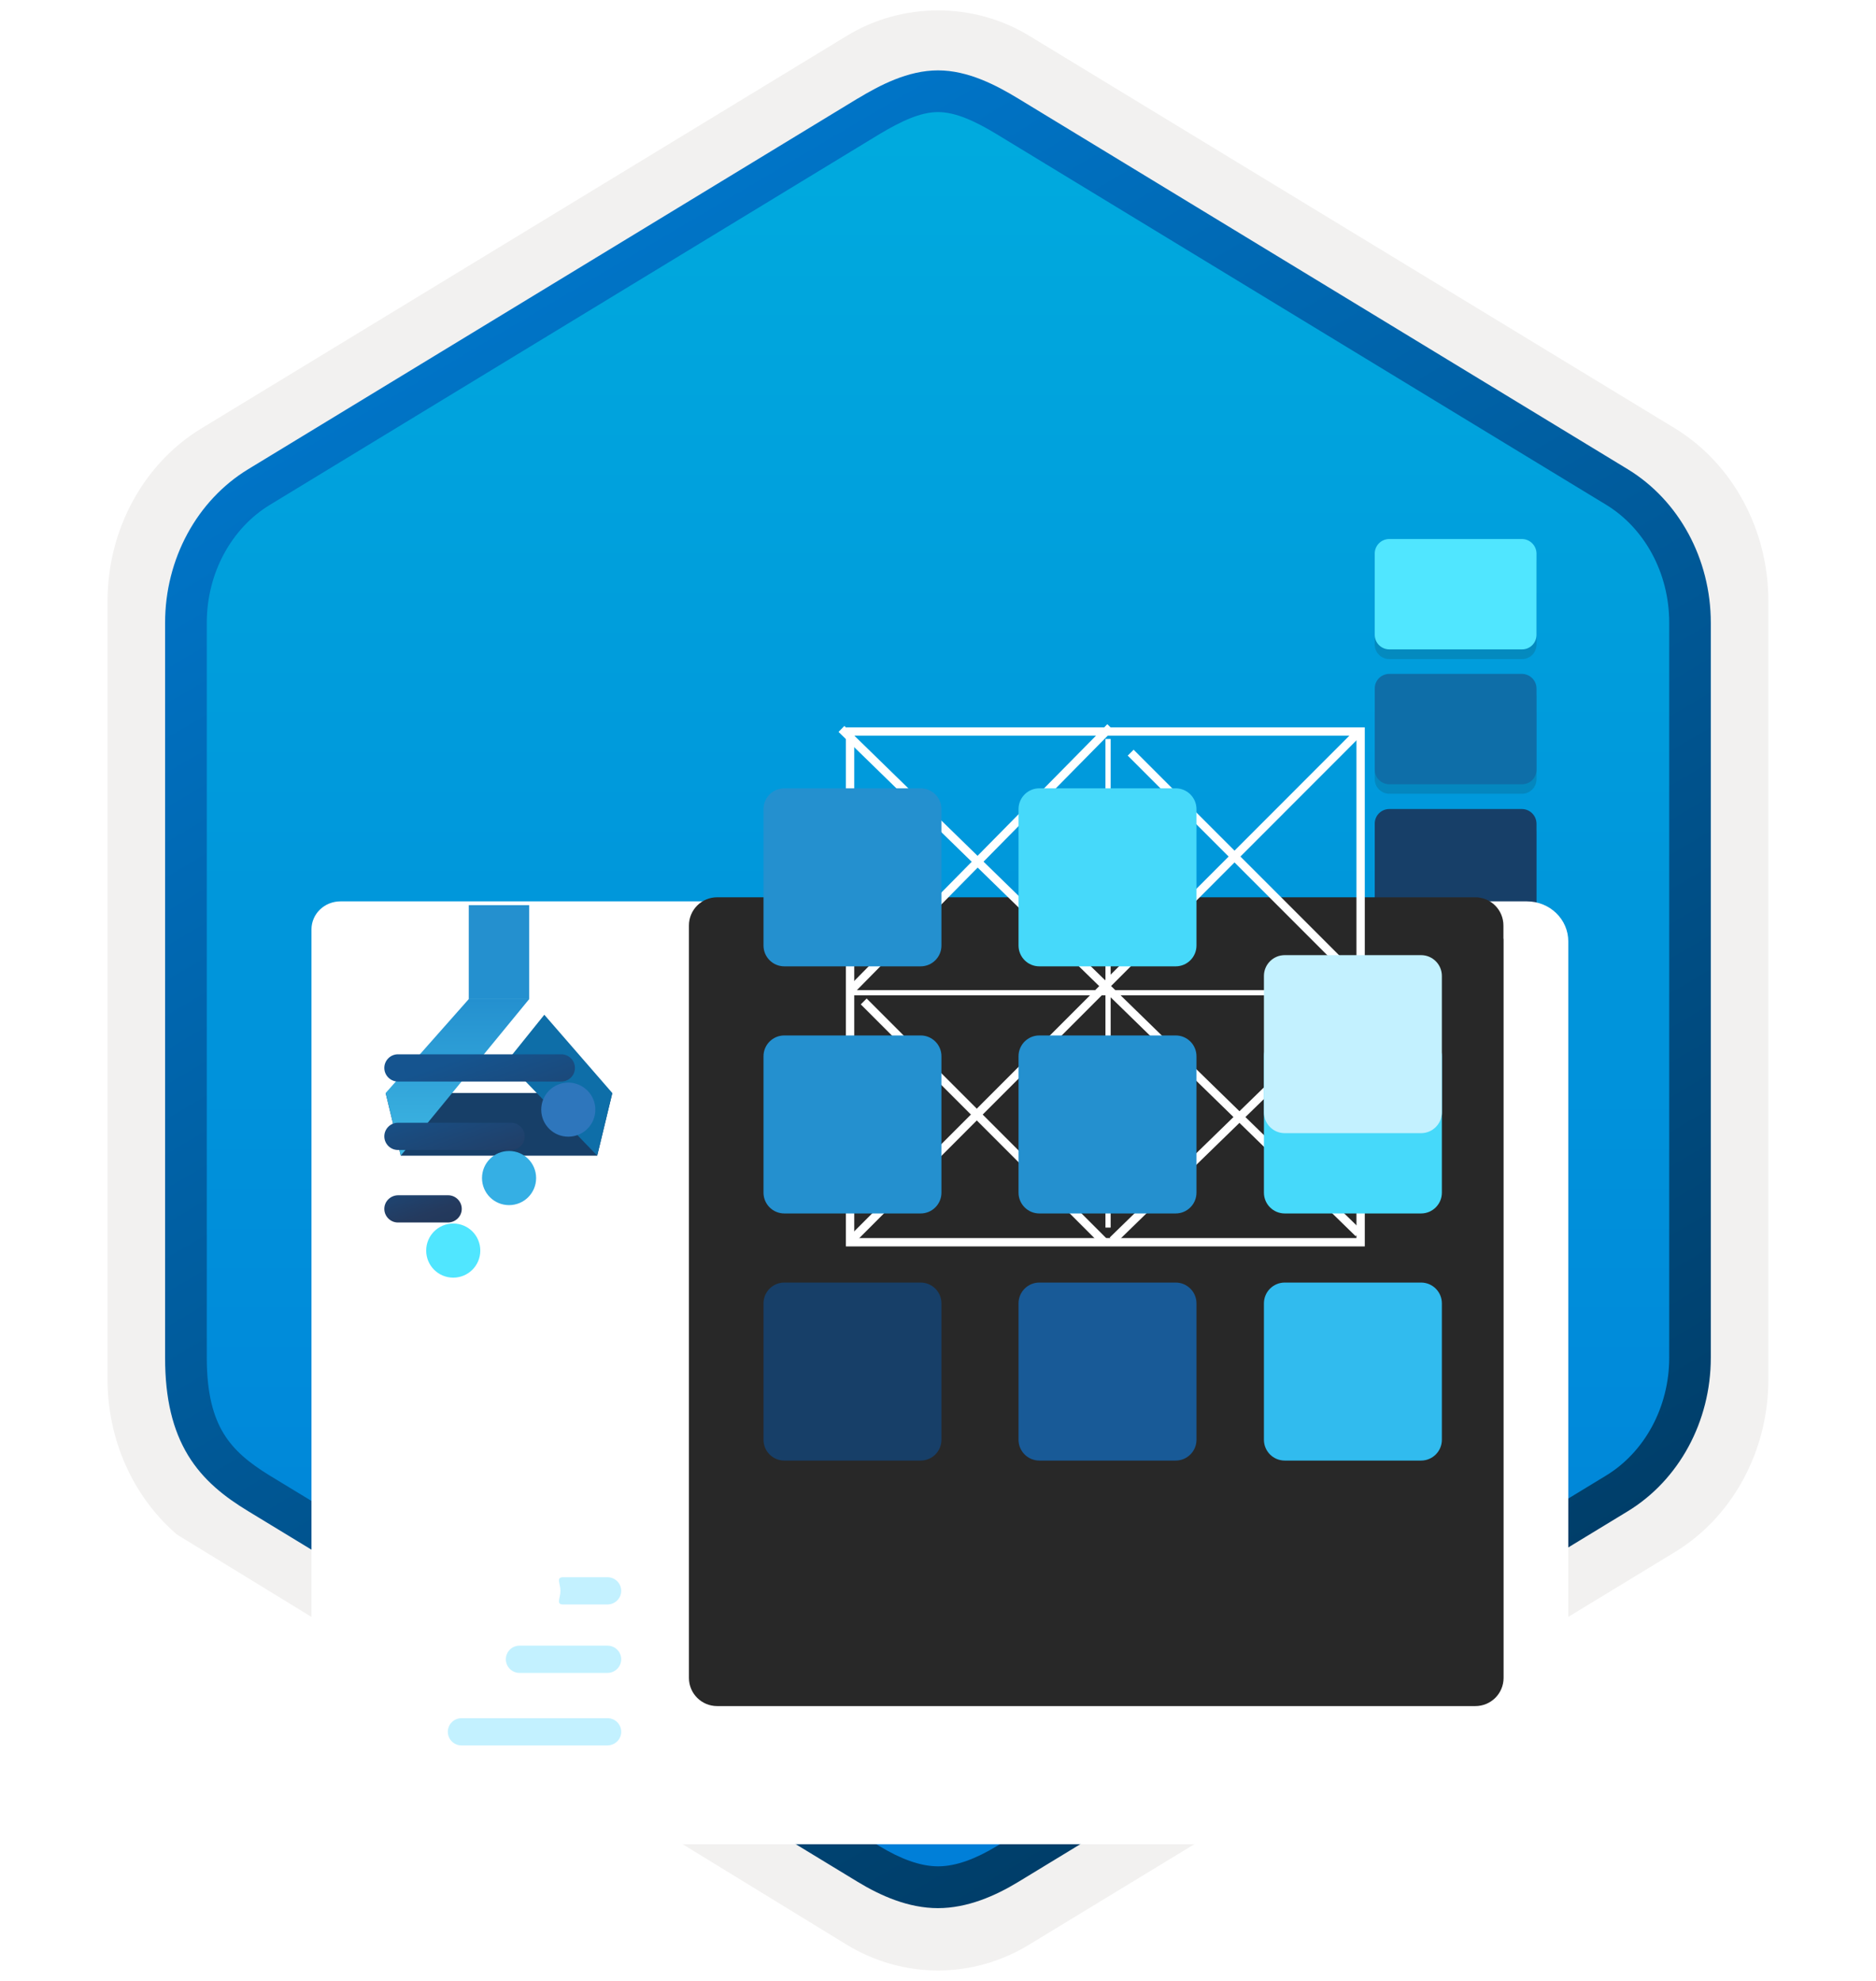 <svg width="180" height="190" viewBox="0 0 180 190" fill="none" xmlns="http://www.w3.org/2000/svg">
<g clip-path="url(#clip0_1535_15910)">
<path d="M90 189C93.06 189 96.07 188.15 98.73 186.53L160.7 148.87C166.24 145.5 169.67 139.17 169.67 132.33V57.62C169.67 50.8 166.24 44.46 160.7 41.08L98.73 3.42C93.4 0.18 86.58 0.2 81.28 3.42L19.31 41.1C13.77 44.47 10.32 50.8 10.32 57.64V132.34C10.32 138.1 12.77 143.52 16.87 147.09V147.12L81.28 186.55C83.92 188.15 86.94 189 90 189ZM90.65 7.95C92.6 7.95 95.08 9.16 96.79 10.21L157.55 47.4C161.3 49.68 163.42 56.28 163.42 61.03L162.79 132.33C162.79 137.08 159.59 141.35 155.84 143.63L95.44 180.01C92.01 182.1 89.22 182.1 85.78 180.01L24.57 143.54C20.82 141.26 17.8 137.06 17.8 132.33V58.69C17.8 53.95 20.53 49.06 24.3 46.77L84.88 10.21C86.58 9.17 88.7 7.95 90.65 7.95Z" fill="#F2F1F0"/>
<path fill-rule="evenodd" clip-rule="evenodd" d="M97.9 11.53C95.45 10.03 92.73 9.28 90 9.28C87.27 9.28 84.55 10.04 82.1 11.53L25.97 45.86C20.95 48.93 17.84 54.68 17.84 60.93V129.03C17.84 135.26 20.94 141.03 25.97 144.1L82.1 178.43C84.55 179.93 87.27 180.68 90 180.68C92.73 180.68 95.45 179.94 97.9 178.43L154.03 144.1C159.05 141.03 162.16 135.26 162.16 129.03V60.93C162.16 54.7 159.06 48.95 154.03 45.86L97.9 11.53Z" fill="url(#paint0_linear_1535_15910)"/>
<path fill-rule="evenodd" clip-rule="evenodd" d="M90 10.75C91.68 10.75 93.57 11.62 95.63 12.87L154.1 48.41C157.75 50.63 160.16 54.9 160.16 59.73V130.21C160.16 135.03 157.75 139.31 154.1 141.53L95.64 177.07C93.68 178.26 91.76 179.01 90.01 179.01C88.26 179.01 86.34 178.26 84.38 177.07L25.9 141.54C23.89 140.31 22.44 139.11 21.46 137.5C20.48 135.9 19.84 133.68 19.84 130.22V59.74C19.84 54.91 22.25 50.64 25.9 48.42L84.36 12.88C86.45 11.63 88.31 10.75 90 10.75ZM97.71 180.5L156.17 144.96C161.09 141.97 164.15 136.35 164.15 130.22V59.74C164.15 53.61 161.09 47.99 156.17 45L97.71 9.46C95.6 8.18 92.89 6.75 90 6.75C87.1 6.75 84.39 8.19 82.3 9.45H82.29L23.82 45C18.9 47.99 15.84 53.61 15.84 59.74V130.22C15.84 134.18 16.58 137.17 18.04 139.58C19.5 141.98 21.56 143.58 23.82 144.95L82.28 180.49C84.5 181.84 87.17 183.02 89.99 183.02C92.81 183.02 95.49 181.85 97.71 180.5Z" fill="url(#paint1_linear_1535_15910)"/>
<path opacity="0.15" d="M146.014 52.63H133.305C132.528 52.63 131.904 53.254 131.904 54.031V61.814C131.904 62.591 132.528 63.215 133.305 63.215H146.025C146.802 63.226 147.426 62.602 147.426 61.814V54.042C147.426 53.243 146.791 52.63 146.014 52.63Z" fill="#1F1D20"/>
<path opacity="0.15" d="M146.014 78.528H133.305C132.528 78.528 131.904 79.152 131.904 79.929V87.723C131.904 88.5 132.528 89.124 133.305 89.124H146.025C146.802 89.124 147.426 88.5 147.426 87.723V79.951C147.426 79.152 146.791 78.528 146.014 78.528Z" fill="#1F1D20"/>
<path opacity="0.15" d="M146.014 65.546H133.305C132.528 65.546 131.904 66.17 131.904 66.947V74.73C131.904 75.507 132.528 76.131 133.305 76.131H146.025C146.802 76.142 147.426 75.518 147.426 74.73V66.947C147.426 66.181 146.791 65.546 146.014 65.546Z" fill="#1F1D20"/>
<path d="M146.014 51.699H133.305C132.528 51.699 131.904 52.323 131.904 53.1V60.883C131.904 61.66 132.528 62.284 133.305 62.284H146.025C146.802 62.295 147.426 61.671 147.426 60.883V53.111C147.426 52.323 146.791 51.699 146.014 51.699Z" fill="#50E6FF"/>
<path d="M146.014 77.598H133.305C132.528 77.598 131.904 78.222 131.904 78.999V86.793C131.904 87.57 132.528 88.194 133.305 88.194H146.025C146.802 88.194 147.426 87.57 147.426 86.793V79.021C147.426 78.222 146.791 77.598 146.014 77.598Z" fill="#173F68"/>
<path d="M146.014 64.637H133.305C132.528 64.637 131.904 65.261 131.904 66.038V73.821C131.904 74.598 132.528 75.222 133.305 75.222H146.025C146.802 75.233 147.426 74.609 147.426 73.821V66.038C147.426 65.261 146.791 64.637 146.014 64.637Z" fill="#0E6EA8"/>
<g filter="url(#filter0_ddddd_1535_15910)">
<path d="M29.886 137.17L29.886 52.137C29.886 51.785 29.958 51.436 30.098 51.111C30.237 50.785 30.441 50.49 30.699 50.241C30.957 49.992 31.262 49.794 31.599 49.66C31.936 49.525 32.296 49.455 32.661 49.455L146.511 49.455C147.562 49.455 148.57 49.859 149.314 50.578C150.057 51.296 150.475 52.27 150.475 53.286L150.475 136.634C150.475 137.497 150.12 138.326 149.488 138.936C148.856 139.547 147.999 139.89 147.105 139.89L32.661 139.89C32.29 139.9 31.921 139.837 31.576 139.704C31.232 139.571 30.92 139.37 30.659 139.115C30.399 138.859 30.196 138.555 30.063 138.22C29.93 137.886 29.869 137.528 29.886 137.17Z" fill="white"/>
</g>
<g filter="url(#filter1_ddddd_1535_15910)">
<path d="M144.252 59.982V58.774C144.252 57.272 143.044 56.064 141.542 56.064H68.812C67.31 56.064 66.102 57.272 66.102 58.774V60.115V61.337V130.93C66.102 132.432 67.31 133.64 68.812 133.64H141.556C143.059 133.64 144.267 132.432 144.267 130.93V60.115C144.267 60.071 144.252 60.026 144.252 59.982Z" fill="#282828"/>
</g>
<rect x="81.563" y="70.165" width="48.986" height="48.986" stroke="white" stroke-width="0.8"/>
<path d="M130.236 70.361L81.528 119.107" stroke="white" stroke-width="0.8"/>
<line x1="130.765" y1="95.619" x2="106.755" y2="118.982" stroke="white" stroke-width="0.8"/>
<line y1="-0.4" x2="32.555" y2="-0.4" transform="matrix(0.707 0.707 0.707 -0.707 108.77 71.91)" stroke="white" stroke-width="0.8"/>
<line y1="-0.4" x2="32.555" y2="-0.4" transform="matrix(0.707 0.707 0.707 -0.707 83.155 95.77)" stroke="white" stroke-width="0.8"/>
<path d="M106.531 69.741L81.645 94.98" stroke="white" stroke-width="0.8"/>
<line y1="-0.4" x2="69.295" y2="-0.4" transform="matrix(-0.716 -0.698 -0.698 0.716 130.072 118.569)" stroke="white" stroke-width="0.8"/>
<path d="M106.317 70.879L106.317 117.744" stroke="white" stroke-width="0.5"/>
<path d="M129.659 95.216L81.586 95.216" stroke="white" stroke-width="0.5"/>
<g filter="url(#filter2_ddddd_1535_15910)">
<path d="M112.805 110.017H99.723C98.621 110.017 97.727 110.911 97.727 112.013V125.095C97.727 126.197 98.621 127.091 99.723 127.091H112.805C113.907 127.091 114.801 126.197 114.801 125.095V112.013C114.801 110.911 113.907 110.017 112.805 110.017Z" fill="#185A97"/>
<path d="M136.35 110.017H123.269C122.166 110.017 121.272 110.911 121.272 112.013V125.095C121.272 126.197 122.166 127.091 123.269 127.091H136.35C137.452 127.091 138.346 126.197 138.346 125.095V112.013C138.346 110.911 137.452 110.017 136.35 110.017Z" fill="#31BBEE"/>
<path d="M112.805 86.315H99.723C98.621 86.315 97.727 87.209 97.727 88.311V101.393C97.727 102.495 98.621 103.389 99.723 103.389H112.805C113.907 103.389 114.801 102.495 114.801 101.393V88.311C114.801 87.209 113.907 86.315 112.805 86.315Z" fill="#2490CF"/>
<path d="M136.35 86.315H123.269C122.166 86.315 121.272 87.209 121.272 88.311V101.393C121.272 102.495 122.166 103.389 123.269 103.389H136.35C137.452 103.389 138.346 102.495 138.346 101.393V88.311C138.346 87.209 137.452 86.315 136.35 86.315Z" fill="#46D9FA"/>
<path d="M88.335 110.017H75.253C74.151 110.017 73.257 110.911 73.257 112.013V125.095C73.257 126.197 74.151 127.091 75.253 127.091H88.335C89.437 127.091 90.331 126.197 90.331 125.095V112.013C90.331 110.911 89.437 110.017 88.335 110.017Z" fill="#173F68"/>
<path d="M88.335 86.315H75.253C74.151 86.315 73.257 87.209 73.257 88.311V101.393C73.257 102.495 74.151 103.389 75.253 103.389H88.335C89.437 103.389 90.331 102.495 90.331 101.393V88.311C90.331 87.209 89.437 86.315 88.335 86.315Z" fill="#2490CF"/>
<g filter="url(#filter3_ddddd_1535_15910)">
<path d="M136.35 62.613H123.268C122.166 62.613 121.272 63.507 121.272 64.609V77.691C121.272 78.793 122.166 79.687 123.268 79.687H136.35C137.452 79.687 138.346 78.793 138.346 77.691V64.609C138.346 63.507 137.452 62.613 136.35 62.613Z" fill="#C3F1FF"/>
</g>
<path d="M88.335 62.613H75.253C74.151 62.613 73.257 63.507 73.257 64.609V77.691C73.257 78.793 74.151 79.687 75.253 79.687H88.335C89.437 79.687 90.331 78.793 90.331 77.691V64.609C90.331 63.507 89.437 62.613 88.335 62.613Z" fill="#2490CF"/>
<path d="M112.805 62.613H99.723C98.621 62.613 97.727 63.507 97.727 64.609V77.691C97.727 78.793 98.621 79.687 99.723 79.687H112.805C113.907 79.687 114.801 78.793 114.801 77.691V64.609C114.801 63.507 113.907 62.613 112.805 62.613Z" fill="#46D9FA"/>
</g>
<g filter="url(#filter4_ddddd_1535_15910)">
<path d="M50.776 66.818H44.977V75.828H50.776V66.818Z" fill="#2490CF"/>
<path d="M57.301 90.844H38.452L37.002 84.838H58.751L57.301 90.844Z" fill="#173F68"/>
<path d="M38.452 90.844L37.002 84.838L44.977 75.828H50.776L38.452 90.844Z" fill="url(#paint2_linear_1535_15910)"/>
<path d="M57.301 90.844L48.602 81.835L52.226 77.33L58.751 84.838L57.301 90.844Z" fill="#0E6EA8"/>
</g>
<path d="M55.163 102.43C55.163 101.711 54.575 101.124 53.857 101.124H38.181C37.463 101.124 36.875 101.711 36.875 102.43C36.875 103.148 37.463 103.736 38.181 103.736H53.873C54.592 103.72 55.163 103.148 55.163 102.43Z" fill="url(#paint3_linear_1535_15910)"/>
<g filter="url(#filter5_ddddd_1535_15910)">
<path d="M59.604 102.43C59.604 101.711 59.016 101.124 58.297 101.124H54.035C53.317 101.124 53.774 101.711 53.774 102.43C53.774 103.148 53.317 103.736 54.035 103.736H58.314C59.016 103.72 59.604 103.148 59.604 102.43Z" fill="#C3F1FF"/>
</g>
<g filter="url(#filter6_ddddd_1535_15910)">
<path d="M51.93 102.43C51.93 103.867 53.089 105.026 54.526 105.026C55.963 105.026 57.122 103.867 57.122 102.43C57.122 100.993 55.947 99.834 54.51 99.834C53.089 99.85 51.93 100.993 51.93 102.43Z" fill="#2E76BC"/>
</g>
<path d="M50.346 108.994C50.346 108.276 49.759 107.688 49.04 107.688H38.181C37.463 107.688 36.875 108.276 36.875 108.994C36.875 109.713 37.463 110.3 38.181 110.3H49.073C49.775 110.284 50.346 109.713 50.346 108.994Z" fill="url(#paint4_linear_1535_15910)"/>
<g filter="url(#filter7_ddddd_1535_15910)">
<path d="M59.605 108.994C59.605 108.276 59.017 107.688 58.298 107.688H49.84C49.121 107.688 48.534 108.276 48.534 108.994C48.534 109.713 49.121 110.3 49.84 110.3H58.315C59.017 110.284 59.605 109.713 59.605 108.994Z" fill="#C3F1FF"/>
</g>
<g filter="url(#filter8_ddddd_1535_15910)">
<path d="M46.248 108.994C46.248 110.431 47.407 111.59 48.844 111.59C50.281 111.59 51.44 110.431 51.44 108.994C51.44 107.557 50.281 106.398 48.844 106.398C47.407 106.398 46.248 107.557 46.248 108.994Z" fill="#35AFE4"/>
</g>
<path d="M44.305 115.95C44.305 115.231 43.717 114.644 42.998 114.644H38.181C37.463 114.66 36.875 115.231 36.875 115.95C36.875 116.668 37.463 117.256 38.181 117.256H42.998C43.717 117.24 44.305 116.668 44.305 115.95Z" fill="url(#paint5_linear_1535_15910)"/>
<g filter="url(#filter9_ddddd_1535_15910)">
<path d="M59.606 115.95C59.606 115.231 59.018 114.644 58.3 114.644H44.274C43.555 114.644 42.967 115.231 42.967 115.95C42.967 116.668 43.555 117.256 44.274 117.256H58.3C59.018 117.24 59.606 116.668 59.606 115.95Z" fill="#C3F1FF"/>
</g>
<g filter="url(#filter10_ddddd_1535_15910)">
<path d="M40.892 115.95C40.892 117.387 42.051 118.546 43.488 118.546C44.925 118.546 46.084 117.387 46.084 115.95C46.084 114.513 44.925 113.354 43.488 113.354C42.051 113.354 40.892 114.513 40.892 115.95Z" fill="#50E6FF"/>
</g>
</g>
<defs>
<filter id="filter0_ddddd_1535_15910" x="21.883" y="47.455" width="136.592" height="120.435" filterUnits="userSpaceOnUse" color-interpolation-filters="sRGB">
<feFlood flood-opacity="0" result="BackgroundImageFix"/>
<feColorMatrix in="SourceAlpha" type="matrix" values="0 0 0 0 0 0 0 0 0 0 0 0 0 0 0 0 0 0 127 0" result="hardAlpha"/>
<feOffset/>
<feColorMatrix type="matrix" values="0 0 0 0 0 0 0 0 0 0 0 0 0 0 0 0 0 0 0.1 0"/>
<feBlend mode="normal" in2="BackgroundImageFix" result="effect1_dropShadow_1535_15910"/>
<feColorMatrix in="SourceAlpha" type="matrix" values="0 0 0 0 0 0 0 0 0 0 0 0 0 0 0 0 0 0 127 0" result="hardAlpha"/>
<feOffset dy="1"/>
<feGaussianBlur stdDeviation="1.5"/>
<feColorMatrix type="matrix" values="0 0 0 0 0 0 0 0 0 0 0 0 0 0 0 0 0 0 0.1 0"/>
<feBlend mode="normal" in2="effect1_dropShadow_1535_15910" result="effect2_dropShadow_1535_15910"/>
<feColorMatrix in="SourceAlpha" type="matrix" values="0 0 0 0 0 0 0 0 0 0 0 0 0 0 0 0 0 0 127 0" result="hardAlpha"/>
<feOffset dy="5"/>
<feGaussianBlur stdDeviation="2.5"/>
<feColorMatrix type="matrix" values="0 0 0 0 0 0 0 0 0 0 0 0 0 0 0 0 0 0 0.09 0"/>
<feBlend mode="normal" in2="effect2_dropShadow_1535_15910" result="effect3_dropShadow_1535_15910"/>
<feColorMatrix in="SourceAlpha" type="matrix" values="0 0 0 0 0 0 0 0 0 0 0 0 0 0 0 0 0 0 127 0" result="hardAlpha"/>
<feOffset dy="11"/>
<feGaussianBlur stdDeviation="3.5"/>
<feColorMatrix type="matrix" values="0 0 0 0 0 0 0 0 0 0 0 0 0 0 0 0 0 0 0.05 0"/>
<feBlend mode="normal" in2="effect3_dropShadow_1535_15910" result="effect4_dropShadow_1535_15910"/>
<feColorMatrix in="SourceAlpha" type="matrix" values="0 0 0 0 0 0 0 0 0 0 0 0 0 0 0 0 0 0 127 0" result="hardAlpha"/>
<feOffset dy="20"/>
<feGaussianBlur stdDeviation="4"/>
<feColorMatrix type="matrix" values="0 0 0 0 0 0 0 0 0 0 0 0 0 0 0 0 0 0 0.01 0"/>
<feBlend mode="normal" in2="effect4_dropShadow_1535_15910" result="effect5_dropShadow_1535_15910"/>
<feBlend mode="normal" in="SourceGraphic" in2="effect5_dropShadow_1535_15910" result="shape"/>
</filter>
<filter id="filter1_ddddd_1535_15910" x="60.102" y="55.064" width="90.165" height="100.576" filterUnits="userSpaceOnUse" color-interpolation-filters="sRGB">
<feFlood flood-opacity="0" result="BackgroundImageFix"/>
<feColorMatrix in="SourceAlpha" type="matrix" values="0 0 0 0 0 0 0 0 0 0 0 0 0 0 0 0 0 0 127 0" result="hardAlpha"/>
<feOffset/>
<feColorMatrix type="matrix" values="0 0 0 0 0 0 0 0 0 0 0 0 0 0 0 0 0 0 0.1 0"/>
<feBlend mode="normal" in2="BackgroundImageFix" result="effect1_dropShadow_1535_15910"/>
<feColorMatrix in="SourceAlpha" type="matrix" values="0 0 0 0 0 0 0 0 0 0 0 0 0 0 0 0 0 0 127 0" result="hardAlpha"/>
<feOffset dy="1"/>
<feGaussianBlur stdDeviation="1"/>
<feColorMatrix type="matrix" values="0 0 0 0 0 0 0 0 0 0 0 0 0 0 0 0 0 0 0.1 0"/>
<feBlend mode="normal" in2="effect1_dropShadow_1535_15910" result="effect2_dropShadow_1535_15910"/>
<feColorMatrix in="SourceAlpha" type="matrix" values="0 0 0 0 0 0 0 0 0 0 0 0 0 0 0 0 0 0 127 0" result="hardAlpha"/>
<feOffset dy="4"/>
<feGaussianBlur stdDeviation="2"/>
<feColorMatrix type="matrix" values="0 0 0 0 0 0 0 0 0 0 0 0 0 0 0 0 0 0 0.09 0"/>
<feBlend mode="normal" in2="effect2_dropShadow_1535_15910" result="effect3_dropShadow_1535_15910"/>
<feColorMatrix in="SourceAlpha" type="matrix" values="0 0 0 0 0 0 0 0 0 0 0 0 0 0 0 0 0 0 127 0" result="hardAlpha"/>
<feOffset dy="9"/>
<feGaussianBlur stdDeviation="2.5"/>
<feColorMatrix type="matrix" values="0 0 0 0 0 0 0 0 0 0 0 0 0 0 0 0 0 0 0.05 0"/>
<feBlend mode="normal" in2="effect3_dropShadow_1535_15910" result="effect4_dropShadow_1535_15910"/>
<feColorMatrix in="SourceAlpha" type="matrix" values="0 0 0 0 0 0 0 0 0 0 0 0 0 0 0 0 0 0 127 0" result="hardAlpha"/>
<feOffset dy="16"/>
<feGaussianBlur stdDeviation="3"/>
<feColorMatrix type="matrix" values="0 0 0 0 0 0 0 0 0 0 0 0 0 0 0 0 0 0 0.01 0"/>
<feBlend mode="normal" in2="effect4_dropShadow_1535_15910" result="effect5_dropShadow_1535_15910"/>
<feBlend mode="normal" in="SourceGraphic" in2="effect5_dropShadow_1535_15910" result="shape"/>
</filter>
<filter id="filter2_ddddd_1535_15910" x="70.257" y="61.613" width="71.089" height="75.478" filterUnits="userSpaceOnUse" color-interpolation-filters="sRGB">
<feFlood flood-opacity="0" result="BackgroundImageFix"/>
<feColorMatrix in="SourceAlpha" type="matrix" values="0 0 0 0 0 0 0 0 0 0 0 0 0 0 0 0 0 0 127 0" result="hardAlpha"/>
<feOffset/>
<feColorMatrix type="matrix" values="0 0 0 0 0 0 0 0 0 0 0 0 0 0 0 0 0 0 0.1 0"/>
<feBlend mode="normal" in2="BackgroundImageFix" result="effect1_dropShadow_1535_15910"/>
<feColorMatrix in="SourceAlpha" type="matrix" values="0 0 0 0 0 0 0 0 0 0 0 0 0 0 0 0 0 0 127 0" result="hardAlpha"/>
<feOffset/>
<feGaussianBlur stdDeviation="0.5"/>
<feColorMatrix type="matrix" values="0 0 0 0 0 0 0 0 0 0 0 0 0 0 0 0 0 0 0.1 0"/>
<feBlend mode="normal" in2="effect1_dropShadow_1535_15910" result="effect2_dropShadow_1535_15910"/>
<feColorMatrix in="SourceAlpha" type="matrix" values="0 0 0 0 0 0 0 0 0 0 0 0 0 0 0 0 0 0 127 0" result="hardAlpha"/>
<feOffset dy="2"/>
<feGaussianBlur stdDeviation="1"/>
<feColorMatrix type="matrix" values="0 0 0 0 0 0 0 0 0 0 0 0 0 0 0 0 0 0 0.09 0"/>
<feBlend mode="normal" in2="effect2_dropShadow_1535_15910" result="effect3_dropShadow_1535_15910"/>
<feColorMatrix in="SourceAlpha" type="matrix" values="0 0 0 0 0 0 0 0 0 0 0 0 0 0 0 0 0 0 127 0" result="hardAlpha"/>
<feOffset dy="4"/>
<feGaussianBlur stdDeviation="1"/>
<feColorMatrix type="matrix" values="0 0 0 0 0 0 0 0 0 0 0 0 0 0 0 0 0 0 0.05 0"/>
<feBlend mode="normal" in2="effect3_dropShadow_1535_15910" result="effect4_dropShadow_1535_15910"/>
<feColorMatrix in="SourceAlpha" type="matrix" values="0 0 0 0 0 0 0 0 0 0 0 0 0 0 0 0 0 0 127 0" result="hardAlpha"/>
<feOffset dy="7"/>
<feGaussianBlur stdDeviation="1.5"/>
<feColorMatrix type="matrix" values="0 0 0 0 0 0 0 0 0 0 0 0 0 0 0 0 0 0 0.01 0"/>
<feBlend mode="normal" in2="effect4_dropShadow_1535_15910" result="effect5_dropShadow_1535_15910"/>
<feBlend mode="normal" in="SourceGraphic" in2="effect5_dropShadow_1535_15910" result="shape"/>
</filter>
<filter id="filter3_ddddd_1535_15910" x="118.272" y="62.613" width="23.074" height="28.074" filterUnits="userSpaceOnUse" color-interpolation-filters="sRGB">
<feFlood flood-opacity="0" result="BackgroundImageFix"/>
<feColorMatrix in="SourceAlpha" type="matrix" values="0 0 0 0 0 0 0 0 0 0 0 0 0 0 0 0 0 0 127 0" result="hardAlpha"/>
<feOffset/>
<feColorMatrix type="matrix" values="0 0 0 0 0 0 0 0 0 0 0 0 0 0 0 0 0 0 0.1 0"/>
<feBlend mode="normal" in2="BackgroundImageFix" result="effect1_dropShadow_1535_15910"/>
<feColorMatrix in="SourceAlpha" type="matrix" values="0 0 0 0 0 0 0 0 0 0 0 0 0 0 0 0 0 0 127 0" result="hardAlpha"/>
<feOffset dy="1"/>
<feGaussianBlur stdDeviation="0.5"/>
<feColorMatrix type="matrix" values="0 0 0 0 0 0 0 0 0 0 0 0 0 0 0 0 0 0 0.1 0"/>
<feBlend mode="normal" in2="effect1_dropShadow_1535_15910" result="effect2_dropShadow_1535_15910"/>
<feColorMatrix in="SourceAlpha" type="matrix" values="0 0 0 0 0 0 0 0 0 0 0 0 0 0 0 0 0 0 127 0" result="hardAlpha"/>
<feOffset dy="2"/>
<feGaussianBlur stdDeviation="1"/>
<feColorMatrix type="matrix" values="0 0 0 0 0 0 0 0 0 0 0 0 0 0 0 0 0 0 0.09 0"/>
<feBlend mode="normal" in2="effect2_dropShadow_1535_15910" result="effect3_dropShadow_1535_15910"/>
<feColorMatrix in="SourceAlpha" type="matrix" values="0 0 0 0 0 0 0 0 0 0 0 0 0 0 0 0 0 0 127 0" result="hardAlpha"/>
<feOffset dy="5"/>
<feGaussianBlur stdDeviation="1.5"/>
<feColorMatrix type="matrix" values="0 0 0 0 0 0 0 0 0 0 0 0 0 0 0 0 0 0 0.05 0"/>
<feBlend mode="normal" in2="effect3_dropShadow_1535_15910" result="effect4_dropShadow_1535_15910"/>
<feColorMatrix in="SourceAlpha" type="matrix" values="0 0 0 0 0 0 0 0 0 0 0 0 0 0 0 0 0 0 127 0" result="hardAlpha"/>
<feOffset dy="8"/>
<feGaussianBlur stdDeviation="1.5"/>
<feColorMatrix type="matrix" values="0 0 0 0 0 0 0 0 0 0 0 0 0 0 0 0 0 0 0.01 0"/>
<feBlend mode="normal" in2="effect4_dropShadow_1535_15910" result="effect5_dropShadow_1535_15910"/>
<feBlend mode="normal" in="SourceGraphic" in2="effect5_dropShadow_1535_15910" result="shape"/>
</filter>
<filter id="filter4_ddddd_1535_15910" x="32.278" y="66.818" width="31.198" height="38.026" filterUnits="userSpaceOnUse" color-interpolation-filters="sRGB">
<feFlood flood-opacity="0" result="BackgroundImageFix"/>
<feColorMatrix in="SourceAlpha" type="matrix" values="0 0 0 0 0 0 0 0 0 0 0 0 0 0 0 0 0 0 127 0" result="hardAlpha"/>
<feOffset/>
<feColorMatrix type="matrix" values="0 0 0 0 0 0 0 0 0 0 0 0 0 0 0 0 0 0 0.1 0"/>
<feBlend mode="normal" in2="BackgroundImageFix" result="effect1_dropShadow_1535_15910"/>
<feColorMatrix in="SourceAlpha" type="matrix" values="0 0 0 0 0 0 0 0 0 0 0 0 0 0 0 0 0 0 127 0" result="hardAlpha"/>
<feOffset dy="1"/>
<feGaussianBlur stdDeviation="0.5"/>
<feColorMatrix type="matrix" values="0 0 0 0 0 0 0 0 0 0 0 0 0 0 0 0 0 0 0.1 0"/>
<feBlend mode="normal" in2="effect1_dropShadow_1535_15910" result="effect2_dropShadow_1535_15910"/>
<feColorMatrix in="SourceAlpha" type="matrix" values="0 0 0 0 0 0 0 0 0 0 0 0 0 0 0 0 0 0 127 0" result="hardAlpha"/>
<feOffset dy="3"/>
<feGaussianBlur stdDeviation="1.5"/>
<feColorMatrix type="matrix" values="0 0 0 0 0 0 0 0 0 0 0 0 0 0 0 0 0 0 0.09 0"/>
<feBlend mode="normal" in2="effect2_dropShadow_1535_15910" result="effect3_dropShadow_1535_15910"/>
<feColorMatrix in="SourceAlpha" type="matrix" values="0 0 0 0 0 0 0 0 0 0 0 0 0 0 0 0 0 0 127 0" result="hardAlpha"/>
<feOffset dy="6"/>
<feGaussianBlur stdDeviation="1.5"/>
<feColorMatrix type="matrix" values="0 0 0 0 0 0 0 0 0 0 0 0 0 0 0 0 0 0 0.05 0"/>
<feBlend mode="normal" in2="effect3_dropShadow_1535_15910" result="effect4_dropShadow_1535_15910"/>
<feColorMatrix in="SourceAlpha" type="matrix" values="0 0 0 0 0 0 0 0 0 0 0 0 0 0 0 0 0 0 127 0" result="hardAlpha"/>
<feOffset dy="10"/>
<feGaussianBlur stdDeviation="2"/>
<feColorMatrix type="matrix" values="0 0 0 0 0 0 0 0 0 0 0 0 0 0 0 0 0 0 0.01 0"/>
<feBlend mode="normal" in2="effect4_dropShadow_1535_15910" result="effect5_dropShadow_1535_15910"/>
<feBlend mode="normal" in="SourceGraphic" in2="effect5_dropShadow_1535_15910" result="shape"/>
</filter>
<filter id="filter5_ddddd_1535_15910" x="43.985" y="99.194" width="25.264" height="41.195" filterUnits="userSpaceOnUse" color-interpolation-filters="sRGB">
<feFlood flood-opacity="0" result="BackgroundImageFix"/>
<feColorMatrix in="SourceAlpha" type="matrix" values="0 0 0 0 0 0 0 0 0 0 0 0 0 0 0 0 0 0 127 0" result="hardAlpha"/>
<feOffset/>
<feColorMatrix type="matrix" values="0 0 0 0 0 0 0 0 0 0 0 0 0 0 0 0 0 0 0.1 0"/>
<feBlend mode="normal" in2="BackgroundImageFix" result="effect1_dropShadow_1535_15910"/>
<feColorMatrix in="SourceAlpha" type="matrix" values="0 0 0 0 0 0 0 0 0 0 0 0 0 0 0 0 0 0 127 0" result="hardAlpha"/>
<feOffset dy="1.929"/>
<feGaussianBlur stdDeviation="1.929"/>
<feColorMatrix type="matrix" values="0 0 0 0 0 0 0 0 0 0 0 0 0 0 0 0 0 0 0.1 0"/>
<feBlend mode="normal" in2="effect1_dropShadow_1535_15910" result="effect2_dropShadow_1535_15910"/>
<feColorMatrix in="SourceAlpha" type="matrix" values="0 0 0 0 0 0 0 0 0 0 0 0 0 0 0 0 0 0 127 0" result="hardAlpha"/>
<feOffset dy="5.787"/>
<feGaussianBlur stdDeviation="2.894"/>
<feColorMatrix type="matrix" values="0 0 0 0 0 0 0 0 0 0 0 0 0 0 0 0 0 0 0.09 0"/>
<feBlend mode="normal" in2="effect2_dropShadow_1535_15910" result="effect3_dropShadow_1535_15910"/>
<feColorMatrix in="SourceAlpha" type="matrix" values="0 0 0 0 0 0 0 0 0 0 0 0 0 0 0 0 0 0 127 0" result="hardAlpha"/>
<feOffset dy="15.433"/>
<feGaussianBlur stdDeviation="4.823"/>
<feColorMatrix type="matrix" values="0 0 0 0 0 0 0 0 0 0 0 0 0 0 0 0 0 0 0.05 0"/>
<feBlend mode="normal" in2="effect3_dropShadow_1535_15910" result="effect4_dropShadow_1535_15910"/>
<feColorMatrix in="SourceAlpha" type="matrix" values="0 0 0 0 0 0 0 0 0 0 0 0 0 0 0 0 0 0 127 0" result="hardAlpha"/>
<feOffset dy="27.008"/>
<feGaussianBlur stdDeviation="4.823"/>
<feColorMatrix type="matrix" values="0 0 0 0 0 0 0 0 0 0 0 0 0 0 0 0 0 0 0.01 0"/>
<feBlend mode="normal" in2="effect4_dropShadow_1535_15910" result="effect5_dropShadow_1535_15910"/>
<feBlend mode="normal" in="SourceGraphic" in2="effect5_dropShadow_1535_15910" result="shape"/>
</filter>
<filter id="filter6_ddddd_1535_15910" x="50.93" y="99.834" width="7.193" height="8.193" filterUnits="userSpaceOnUse" color-interpolation-filters="sRGB">
<feFlood flood-opacity="0" result="BackgroundImageFix"/>
<feColorMatrix in="SourceAlpha" type="matrix" values="0 0 0 0 0 0 0 0 0 0 0 0 0 0 0 0 0 0 127 0" result="hardAlpha"/>
<feOffset/>
<feColorMatrix type="matrix" values="0 0 0 0 0 0 0 0 0 0 0 0 0 0 0 0 0 0 0.1 0"/>
<feBlend mode="normal" in2="BackgroundImageFix" result="effect1_dropShadow_1535_15910"/>
<feColorMatrix in="SourceAlpha" type="matrix" values="0 0 0 0 0 0 0 0 0 0 0 0 0 0 0 0 0 0 127 0" result="hardAlpha"/>
<feOffset/>
<feColorMatrix type="matrix" values="0 0 0 0 0 0 0 0 0 0 0 0 0 0 0 0 0 0 0.1 0"/>
<feBlend mode="normal" in2="effect1_dropShadow_1535_15910" result="effect2_dropShadow_1535_15910"/>
<feColorMatrix in="SourceAlpha" type="matrix" values="0 0 0 0 0 0 0 0 0 0 0 0 0 0 0 0 0 0 127 0" result="hardAlpha"/>
<feOffset dy="1"/>
<feGaussianBlur stdDeviation="0.5"/>
<feColorMatrix type="matrix" values="0 0 0 0 0 0 0 0 0 0 0 0 0 0 0 0 0 0 0.09 0"/>
<feBlend mode="normal" in2="effect2_dropShadow_1535_15910" result="effect3_dropShadow_1535_15910"/>
<feColorMatrix in="SourceAlpha" type="matrix" values="0 0 0 0 0 0 0 0 0 0 0 0 0 0 0 0 0 0 127 0" result="hardAlpha"/>
<feOffset dy="1"/>
<feGaussianBlur stdDeviation="0.5"/>
<feColorMatrix type="matrix" values="0 0 0 0 0 0 0 0 0 0 0 0 0 0 0 0 0 0 0.05 0"/>
<feBlend mode="normal" in2="effect3_dropShadow_1535_15910" result="effect4_dropShadow_1535_15910"/>
<feColorMatrix in="SourceAlpha" type="matrix" values="0 0 0 0 0 0 0 0 0 0 0 0 0 0 0 0 0 0 127 0" result="hardAlpha"/>
<feOffset dy="2"/>
<feGaussianBlur stdDeviation="0.5"/>
<feColorMatrix type="matrix" values="0 0 0 0 0 0 0 0 0 0 0 0 0 0 0 0 0 0 0.01 0"/>
<feBlend mode="normal" in2="effect4_dropShadow_1535_15910" result="effect5_dropShadow_1535_15910"/>
<feBlend mode="normal" in="SourceGraphic" in2="effect5_dropShadow_1535_15910" result="shape"/>
</filter>
<filter id="filter7_ddddd_1535_15910" x="38.888" y="105.759" width="30.362" height="41.195" filterUnits="userSpaceOnUse" color-interpolation-filters="sRGB">
<feFlood flood-opacity="0" result="BackgroundImageFix"/>
<feColorMatrix in="SourceAlpha" type="matrix" values="0 0 0 0 0 0 0 0 0 0 0 0 0 0 0 0 0 0 127 0" result="hardAlpha"/>
<feOffset/>
<feColorMatrix type="matrix" values="0 0 0 0 0 0 0 0 0 0 0 0 0 0 0 0 0 0 0.1 0"/>
<feBlend mode="normal" in2="BackgroundImageFix" result="effect1_dropShadow_1535_15910"/>
<feColorMatrix in="SourceAlpha" type="matrix" values="0 0 0 0 0 0 0 0 0 0 0 0 0 0 0 0 0 0 127 0" result="hardAlpha"/>
<feOffset dy="1.929"/>
<feGaussianBlur stdDeviation="1.929"/>
<feColorMatrix type="matrix" values="0 0 0 0 0 0 0 0 0 0 0 0 0 0 0 0 0 0 0.1 0"/>
<feBlend mode="normal" in2="effect1_dropShadow_1535_15910" result="effect2_dropShadow_1535_15910"/>
<feColorMatrix in="SourceAlpha" type="matrix" values="0 0 0 0 0 0 0 0 0 0 0 0 0 0 0 0 0 0 127 0" result="hardAlpha"/>
<feOffset dy="5.787"/>
<feGaussianBlur stdDeviation="2.894"/>
<feColorMatrix type="matrix" values="0 0 0 0 0 0 0 0 0 0 0 0 0 0 0 0 0 0 0.09 0"/>
<feBlend mode="normal" in2="effect2_dropShadow_1535_15910" result="effect3_dropShadow_1535_15910"/>
<feColorMatrix in="SourceAlpha" type="matrix" values="0 0 0 0 0 0 0 0 0 0 0 0 0 0 0 0 0 0 127 0" result="hardAlpha"/>
<feOffset dy="15.433"/>
<feGaussianBlur stdDeviation="4.823"/>
<feColorMatrix type="matrix" values="0 0 0 0 0 0 0 0 0 0 0 0 0 0 0 0 0 0 0.05 0"/>
<feBlend mode="normal" in2="effect3_dropShadow_1535_15910" result="effect4_dropShadow_1535_15910"/>
<feColorMatrix in="SourceAlpha" type="matrix" values="0 0 0 0 0 0 0 0 0 0 0 0 0 0 0 0 0 0 127 0" result="hardAlpha"/>
<feOffset dy="27.008"/>
<feGaussianBlur stdDeviation="4.823"/>
<feColorMatrix type="matrix" values="0 0 0 0 0 0 0 0 0 0 0 0 0 0 0 0 0 0 0.01 0"/>
<feBlend mode="normal" in2="effect4_dropShadow_1535_15910" result="effect5_dropShadow_1535_15910"/>
<feBlend mode="normal" in="SourceGraphic" in2="effect5_dropShadow_1535_15910" result="shape"/>
</filter>
<filter id="filter8_ddddd_1535_15910" x="45.248" y="106.398" width="7.193" height="8.193" filterUnits="userSpaceOnUse" color-interpolation-filters="sRGB">
<feFlood flood-opacity="0" result="BackgroundImageFix"/>
<feColorMatrix in="SourceAlpha" type="matrix" values="0 0 0 0 0 0 0 0 0 0 0 0 0 0 0 0 0 0 127 0" result="hardAlpha"/>
<feOffset/>
<feColorMatrix type="matrix" values="0 0 0 0 0 0 0 0 0 0 0 0 0 0 0 0 0 0 0.1 0"/>
<feBlend mode="normal" in2="BackgroundImageFix" result="effect1_dropShadow_1535_15910"/>
<feColorMatrix in="SourceAlpha" type="matrix" values="0 0 0 0 0 0 0 0 0 0 0 0 0 0 0 0 0 0 127 0" result="hardAlpha"/>
<feOffset/>
<feColorMatrix type="matrix" values="0 0 0 0 0 0 0 0 0 0 0 0 0 0 0 0 0 0 0.1 0"/>
<feBlend mode="normal" in2="effect1_dropShadow_1535_15910" result="effect2_dropShadow_1535_15910"/>
<feColorMatrix in="SourceAlpha" type="matrix" values="0 0 0 0 0 0 0 0 0 0 0 0 0 0 0 0 0 0 127 0" result="hardAlpha"/>
<feOffset dy="1"/>
<feGaussianBlur stdDeviation="0.5"/>
<feColorMatrix type="matrix" values="0 0 0 0 0 0 0 0 0 0 0 0 0 0 0 0 0 0 0.09 0"/>
<feBlend mode="normal" in2="effect2_dropShadow_1535_15910" result="effect3_dropShadow_1535_15910"/>
<feColorMatrix in="SourceAlpha" type="matrix" values="0 0 0 0 0 0 0 0 0 0 0 0 0 0 0 0 0 0 127 0" result="hardAlpha"/>
<feOffset dy="1"/>
<feGaussianBlur stdDeviation="0.5"/>
<feColorMatrix type="matrix" values="0 0 0 0 0 0 0 0 0 0 0 0 0 0 0 0 0 0 0.05 0"/>
<feBlend mode="normal" in2="effect3_dropShadow_1535_15910" result="effect4_dropShadow_1535_15910"/>
<feColorMatrix in="SourceAlpha" type="matrix" values="0 0 0 0 0 0 0 0 0 0 0 0 0 0 0 0 0 0 127 0" result="hardAlpha"/>
<feOffset dy="2"/>
<feGaussianBlur stdDeviation="0.5"/>
<feColorMatrix type="matrix" values="0 0 0 0 0 0 0 0 0 0 0 0 0 0 0 0 0 0 0.01 0"/>
<feBlend mode="normal" in2="effect4_dropShadow_1535_15910" result="effect5_dropShadow_1535_15910"/>
<feBlend mode="normal" in="SourceGraphic" in2="effect5_dropShadow_1535_15910" result="shape"/>
</filter>
<filter id="filter9_ddddd_1535_15910" x="33.322" y="112.714" width="35.93" height="41.195" filterUnits="userSpaceOnUse" color-interpolation-filters="sRGB">
<feFlood flood-opacity="0" result="BackgroundImageFix"/>
<feColorMatrix in="SourceAlpha" type="matrix" values="0 0 0 0 0 0 0 0 0 0 0 0 0 0 0 0 0 0 127 0" result="hardAlpha"/>
<feOffset/>
<feColorMatrix type="matrix" values="0 0 0 0 0 0 0 0 0 0 0 0 0 0 0 0 0 0 0.1 0"/>
<feBlend mode="normal" in2="BackgroundImageFix" result="effect1_dropShadow_1535_15910"/>
<feColorMatrix in="SourceAlpha" type="matrix" values="0 0 0 0 0 0 0 0 0 0 0 0 0 0 0 0 0 0 127 0" result="hardAlpha"/>
<feOffset dy="1.929"/>
<feGaussianBlur stdDeviation="1.929"/>
<feColorMatrix type="matrix" values="0 0 0 0 0 0 0 0 0 0 0 0 0 0 0 0 0 0 0.1 0"/>
<feBlend mode="normal" in2="effect1_dropShadow_1535_15910" result="effect2_dropShadow_1535_15910"/>
<feColorMatrix in="SourceAlpha" type="matrix" values="0 0 0 0 0 0 0 0 0 0 0 0 0 0 0 0 0 0 127 0" result="hardAlpha"/>
<feOffset dy="5.787"/>
<feGaussianBlur stdDeviation="2.894"/>
<feColorMatrix type="matrix" values="0 0 0 0 0 0 0 0 0 0 0 0 0 0 0 0 0 0 0.09 0"/>
<feBlend mode="normal" in2="effect2_dropShadow_1535_15910" result="effect3_dropShadow_1535_15910"/>
<feColorMatrix in="SourceAlpha" type="matrix" values="0 0 0 0 0 0 0 0 0 0 0 0 0 0 0 0 0 0 127 0" result="hardAlpha"/>
<feOffset dy="15.433"/>
<feGaussianBlur stdDeviation="4.823"/>
<feColorMatrix type="matrix" values="0 0 0 0 0 0 0 0 0 0 0 0 0 0 0 0 0 0 0.05 0"/>
<feBlend mode="normal" in2="effect3_dropShadow_1535_15910" result="effect4_dropShadow_1535_15910"/>
<feColorMatrix in="SourceAlpha" type="matrix" values="0 0 0 0 0 0 0 0 0 0 0 0 0 0 0 0 0 0 127 0" result="hardAlpha"/>
<feOffset dy="27.008"/>
<feGaussianBlur stdDeviation="4.823"/>
<feColorMatrix type="matrix" values="0 0 0 0 0 0 0 0 0 0 0 0 0 0 0 0 0 0 0.01 0"/>
<feBlend mode="normal" in2="effect4_dropShadow_1535_15910" result="effect5_dropShadow_1535_15910"/>
<feBlend mode="normal" in="SourceGraphic" in2="effect5_dropShadow_1535_15910" result="shape"/>
</filter>
<filter id="filter10_ddddd_1535_15910" x="39.892" y="113.354" width="7.193" height="8.193" filterUnits="userSpaceOnUse" color-interpolation-filters="sRGB">
<feFlood flood-opacity="0" result="BackgroundImageFix"/>
<feColorMatrix in="SourceAlpha" type="matrix" values="0 0 0 0 0 0 0 0 0 0 0 0 0 0 0 0 0 0 127 0" result="hardAlpha"/>
<feOffset/>
<feColorMatrix type="matrix" values="0 0 0 0 0 0 0 0 0 0 0 0 0 0 0 0 0 0 0.1 0"/>
<feBlend mode="normal" in2="BackgroundImageFix" result="effect1_dropShadow_1535_15910"/>
<feColorMatrix in="SourceAlpha" type="matrix" values="0 0 0 0 0 0 0 0 0 0 0 0 0 0 0 0 0 0 127 0" result="hardAlpha"/>
<feOffset/>
<feColorMatrix type="matrix" values="0 0 0 0 0 0 0 0 0 0 0 0 0 0 0 0 0 0 0.1 0"/>
<feBlend mode="normal" in2="effect1_dropShadow_1535_15910" result="effect2_dropShadow_1535_15910"/>
<feColorMatrix in="SourceAlpha" type="matrix" values="0 0 0 0 0 0 0 0 0 0 0 0 0 0 0 0 0 0 127 0" result="hardAlpha"/>
<feOffset dy="1"/>
<feGaussianBlur stdDeviation="0.5"/>
<feColorMatrix type="matrix" values="0 0 0 0 0 0 0 0 0 0 0 0 0 0 0 0 0 0 0.09 0"/>
<feBlend mode="normal" in2="effect2_dropShadow_1535_15910" result="effect3_dropShadow_1535_15910"/>
<feColorMatrix in="SourceAlpha" type="matrix" values="0 0 0 0 0 0 0 0 0 0 0 0 0 0 0 0 0 0 127 0" result="hardAlpha"/>
<feOffset dy="1"/>
<feGaussianBlur stdDeviation="0.5"/>
<feColorMatrix type="matrix" values="0 0 0 0 0 0 0 0 0 0 0 0 0 0 0 0 0 0 0.05 0"/>
<feBlend mode="normal" in2="effect3_dropShadow_1535_15910" result="effect4_dropShadow_1535_15910"/>
<feColorMatrix in="SourceAlpha" type="matrix" values="0 0 0 0 0 0 0 0 0 0 0 0 0 0 0 0 0 0 127 0" result="hardAlpha"/>
<feOffset dy="2"/>
<feGaussianBlur stdDeviation="0.5"/>
<feColorMatrix type="matrix" values="0 0 0 0 0 0 0 0 0 0 0 0 0 0 0 0 0 0 0.01 0"/>
<feBlend mode="normal" in2="effect4_dropShadow_1535_15910" result="effect5_dropShadow_1535_15910"/>
<feBlend mode="normal" in="SourceGraphic" in2="effect5_dropShadow_1535_15910" result="shape"/>
</filter>
<linearGradient id="paint0_linear_1535_15910" x1="90" y1="9.28" x2="90" y2="180.679" gradientUnits="userSpaceOnUse">
<stop stop-color="#00ABDE"/>
<stop offset="1" stop-color="#007ED8"/>
</linearGradient>
<linearGradient id="paint1_linear_1535_15910" x1="36.12" y1="4.071" x2="202.797" y2="286.402" gradientUnits="userSpaceOnUse">
<stop stop-color="#007ED8"/>
<stop offset="0.707" stop-color="#002D4C"/>
</linearGradient>
<linearGradient id="paint2_linear_1535_15910" x1="43.889" y1="75.828" x2="43.889" y2="90.844" gradientUnits="userSpaceOnUse">
<stop stop-color="#2490CF"/>
<stop offset="1" stop-color="#3EB7E3"/>
</linearGradient>
<linearGradient id="paint3_linear_1535_15910" x1="45.495" y1="100.955" x2="56.22" y2="131.196" gradientUnits="userSpaceOnUse">
<stop stop-color="#15548F"/>
<stop offset="0.418" stop-color="#243A5E"/>
<stop offset="0.968" stop-color="#1A2C45"/>
</linearGradient>
<linearGradient id="paint4_linear_1535_15910" x1="41.813" y1="103.922" x2="50.337" y2="127.954" gradientUnits="userSpaceOnUse">
<stop stop-color="#15548F"/>
<stop offset="0.418" stop-color="#243A5E"/>
<stop offset="0.968" stop-color="#1A2C45"/>
</linearGradient>
<linearGradient id="paint5_linear_1535_15910" x1="38.381" y1="109.733" x2="44.138" y2="125.966" gradientUnits="userSpaceOnUse">
<stop stop-color="#15548F"/>
<stop offset="0.418" stop-color="#243A5E"/>
<stop offset="0.968" stop-color="#1A2C45"/>
</linearGradient>
<clipPath id="clip0_1535_15910">
<rect width="180" height="190" fill="white"/>
</clipPath>
</defs>
</svg>
